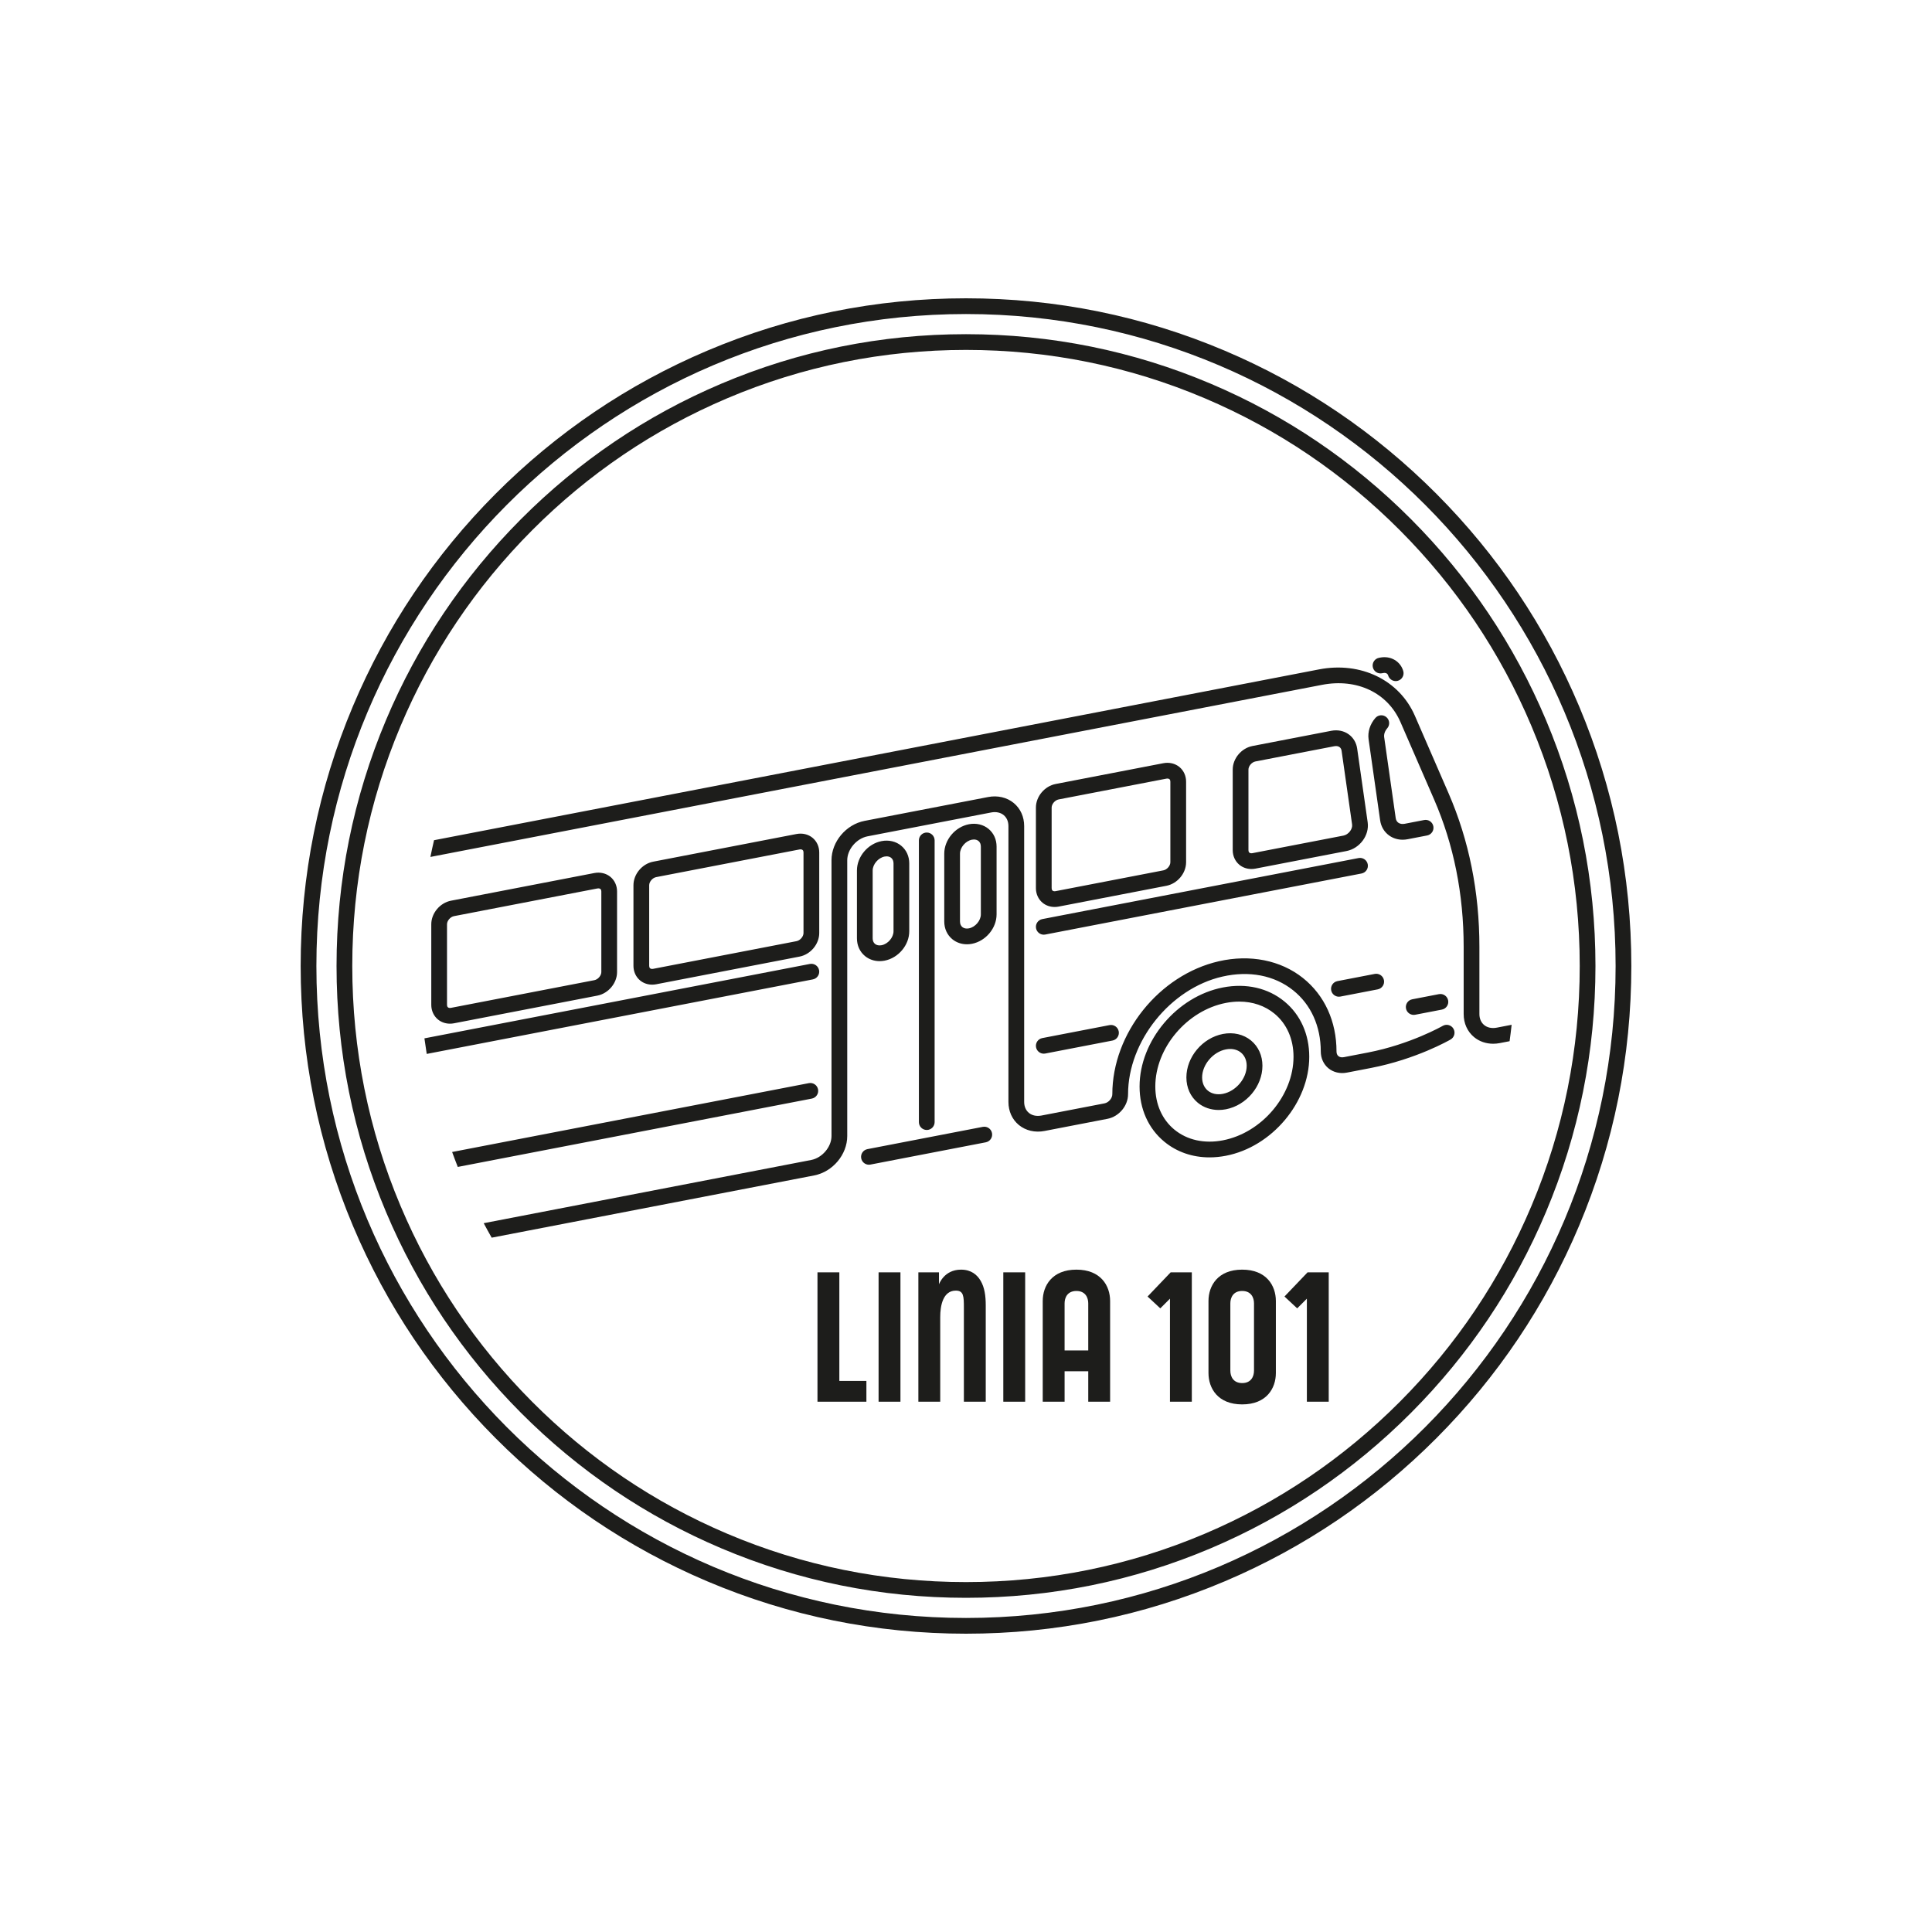 <?xml version="1.0" encoding="UTF-8"?><svg id="Warstwa_1" xmlns="http://www.w3.org/2000/svg" viewBox="0 0 700 700"><defs><style>.cls-1{fill:#1d1d1b;}</style></defs><g id="_101_black"><path class="cls-1" d="M350,113.781c129.988,0,235.365,105.759,235.365,236.219s-105.376,236.219-235.365,236.219-235.365-105.759-235.365-236.219,105.376-236.219,235.365-236.219M350,578.919c30.788,0,60.652-6.05,88.762-17.983,27.156-11.528,51.547-28.033,72.495-49.057,20.95-21.026,37.397-45.508,48.885-72.767,11.893-28.22,17.923-58.202,17.923-89.112s-6.03-60.892-17.923-89.112c-11.488-27.259-27.935-51.742-48.885-72.767-20.948-21.024-45.339-37.529-72.495-49.057-28.11-11.933-57.974-17.983-88.762-17.983s-60.652,6.05-88.762,17.983c-27.156,11.528-51.547,28.033-72.495,49.057-20.95,21.026-37.397,45.508-48.885,72.767-11.893,28.22-17.923,58.202-17.923,89.112s6.03,60.892,17.923,89.112c11.488,27.259,27.935,51.742,48.885,72.767,20.948,21.024,45.339,37.529,72.495,49.057,28.11,11.933,57.974,17.983,88.762,17.983M350,108.081c-32.544,0-64.117,6.398-93.842,19.016-28.707,12.186-54.487,29.63-76.624,51.847-22.135,22.216-39.515,48.087-51.655,76.895-12.57,29.827-18.943,61.507-18.943,94.161s6.373,64.334,18.943,94.161c12.141,28.808,29.52,54.679,51.655,76.895,22.137,22.217,47.917,39.661,76.624,51.847,29.725,12.618,61.298,19.016,93.842,19.016s64.117-6.398,93.842-19.016c28.707-12.186,54.487-29.63,76.624-51.847,22.135-22.216,39.515-48.087,51.655-76.895,12.57-29.827,18.943-61.507,18.943-94.161s-6.373-64.334-18.943-94.161c-12.141-28.808-29.52-54.679-51.655-76.895-22.137-22.217-47.917-39.661-76.624-51.847-29.725-12.618-61.298-19.016-93.842-19.016h0ZM350,573.219c-30.019,0-59.134-5.898-86.535-17.53-26.476-11.239-50.258-27.332-70.684-47.833-20.43-20.504-36.468-44.377-47.67-70.958-11.596-27.516-17.476-56.753-17.476-86.898s5.88-59.383,17.476-86.898c11.202-26.58,27.24-50.454,47.67-70.958,20.427-20.501,44.208-36.594,70.684-47.833,27.401-11.632,56.516-17.53,86.535-17.53s59.134,5.898,86.535,17.53c26.476,11.239,50.258,27.332,70.684,47.833,20.429,20.503,36.468,44.377,47.67,70.958,11.596,27.516,17.476,56.753,17.476,86.898s-5.88,59.383-17.476,86.898c-11.202,26.581-27.241,50.454-47.67,70.958-20.426,20.501-44.208,36.594-70.684,47.833-27.401,11.632-56.516,17.53-86.535,17.53h0Z"/><path class="cls-1" d="M296.188,507.865v-46.876h7.921v39.345h9.804v7.531h-17.725Z"/><path class="cls-1" d="M318.328,507.865v-46.876h7.921v46.876h-7.921Z"/><path class="cls-1" d="M349.232,507.865v-34.021c0-4.155-.064-6.232-2.921-6.232-4.675,0-5.648,5.519-5.648,9.544v30.71h-7.921v-46.876h7.467v4.35s1.818-5.324,7.986-5.324c3.636,0,5.843,1.818,7.142,4.091,1.363,2.337,1.818,5.324,1.818,8.83v34.93h-7.921Z"/><path class="cls-1" d="M363.517,507.865v-46.876h7.921v46.876h-7.921Z"/><path class="cls-1" d="M394.292,507.865v-11.037h-8.57v11.037h-7.921v-36.488c0-5.519,3.376-11.362,12.207-11.362s12.206,5.844,12.206,11.362v36.488h-7.921ZM385.722,489.297h8.57v-17.076c0-2.077-1.039-4.479-4.285-4.479s-4.285,2.402-4.285,4.479v17.076Z"/><path class="cls-1" d="M423.899,507.865v-37.332l-3.506,3.506-4.61-4.285,8.375-8.765h7.661v46.876h-7.921Z"/><path class="cls-1" d="M437.858,497.478v-26.101c0-5.519,3.376-11.362,12.206-11.362s12.206,5.844,12.206,11.362v26.101c0,5.519-3.376,11.362-12.206,11.362s-12.206-5.844-12.206-11.362ZM445.779,496.633c0,2.078,1.039,4.48,4.285,4.48s4.285-2.402,4.285-4.48v-24.412c0-2.077-1.039-4.479-4.285-4.479s-4.285,2.402-4.285,4.479v24.412Z"/><path class="cls-1" d="M473.503,507.865v-37.332l-3.506,3.506-4.61-4.285,8.375-8.765h7.661v46.876h-7.921Z"/><path class="cls-1" d="M335.782,409.414c-1.574,0-2.85-1.276-2.85-2.85v-102.071c0-1.574,1.276-2.85,2.85-2.85s2.85,1.276,2.85,2.85v102.071c0,1.574-1.276,2.85-2.85,2.85ZM429.851,390.376c0-7.402,5.814-14.323,13.236-15.756,3.766-.729,7.476.136,10.178,2.367,2.668,2.203,4.138,5.46,4.138,9.172,0,7.403-5.814,14.324-13.236,15.756-.875.169-1.748.252-2.605.252-2.831,0-5.498-.906-7.573-2.618-2.668-2.203-4.138-5.46-4.138-9.173ZM435.551,390.376c0,1.98.734,3.677,2.066,4.777,1.407,1.16,3.347,1.574,5.469,1.165,4.67-.901,8.616-5.554,8.616-10.16,0-1.98-.734-3.676-2.066-4.776-1.053-.869-2.406-1.32-3.909-1.32-.505,0-1.027.051-1.561.154-4.67.902-8.616,5.554-8.616,10.16ZM345.04,340.288c-1.882-1.553-2.918-3.836-2.918-6.429v-24.558c0-5.01,3.926-9.692,8.938-10.66,2.615-.505,5.203.105,7.102,1.672,1.881,1.553,2.917,3.836,2.917,6.429v24.559c0,5.01-3.926,9.692-8.939,10.66-.602.116-1.202.173-1.793.173-1.976,0-3.846-.639-5.308-1.845ZM347.823,333.859c0,.873.292,1.576.846,2.033.59.488,1.44.656,2.392.471,2.301-.444,4.319-2.81,4.319-5.063v-24.559c0-.873-.292-1.576-.846-2.033-.434-.358-1.008-.544-1.661-.544-.235,0-.48.024-.732.073-2.3.444-4.318,2.81-4.318,5.063v24.558ZM359.424,410.54c-.298-1.545-1.791-2.56-3.338-2.258l-41.795,8.067c-1.545.298-2.557,1.793-2.258,3.338.263,1.363,1.457,2.311,2.795,2.311.179,0,.361-.017.543-.052l41.795-8.067c1.545-.298,2.557-1.793,2.258-3.338ZM310.484,339.965v-24.558c0-5.01,3.926-9.692,8.938-10.66,2.615-.504,5.203.105,7.101,1.672,1.882,1.553,2.918,3.836,2.918,6.429v24.558c0,5.01-3.926,9.692-8.938,10.66-.602.116-1.202.173-1.793.173-1.976,0-3.846-.639-5.308-1.845-1.882-1.553-2.918-3.836-2.918-6.429ZM316.185,339.965c0,.873.292,1.576.846,2.033.59.487,1.44.655,2.392.471,2.3-.444,4.318-2.81,4.318-5.063v-24.558c0-.873-.292-1.577-.846-2.034-.434-.358-1.008-.543-1.66-.543-.235,0-.48.024-.732.073-2.3.444-4.318,2.81-4.318,5.063v24.558ZM421.843,413.649c-5.774-4.766-8.954-11.869-8.954-20,0-16.567,13.547-32.659,30.198-35.873,8.433-1.627,16.362.187,22.325,5.108,5.774,4.766,8.954,11.869,8.954,19.999,0,16.566-13.547,32.659-30.199,35.874-2.017.389-4.006.582-5.946.582-6.169,0-11.842-1.946-16.378-5.69ZM425.471,409.254c4.626,3.818,10.883,5.206,17.616,3.907,14.104-2.723,25.579-16.305,25.579-30.277,0-6.398-2.444-11.939-6.882-15.603-3.495-2.885-7.92-4.383-12.777-4.383-1.573,0-3.191.157-4.839.475-14.104,2.722-25.578,16.304-25.578,30.276,0,6.398,2.444,11.94,6.882,15.604ZM525.577,376.628c1.362-.787,1.828-2.529,1.042-3.892-.787-1.362-2.529-1.829-3.893-1.044-.115.066-11.724,6.688-27.078,9.652l-8.735,1.686c-.797.154-1.503.019-1.986-.379-.449-.37-.686-.948-.686-1.672,0-10.919-4.322-20.379-12.168-26.636-8.064-6.431-19.164-8.64-30.457-6.061-21.646,4.942-38.603,26.103-38.603,48.174,0,1.475-1.33,3.025-2.847,3.318l-22.816,4.404c-1.78.342-3.402.001-4.569-.962-1.103-.91-1.709-2.321-1.709-3.974v-99.93c0-3.385-1.343-6.357-3.781-8.37-2.467-2.036-5.849-2.823-9.278-2.163l-44.767,8.641c-6.717,1.296-11.979,7.562-11.979,14.266v99.93c0,3.929-3.37,7.899-7.359,8.668l-118.653,22.902c.939,1.766,1.898,3.518,2.887,5.248l116.847-22.553c6.717-1.296,11.979-7.562,11.979-14.265v-99.93c0-3.929,3.37-7.899,7.359-8.669l44.767-8.641c1.778-.342,3.402-.002,4.569.962,1.103.91,1.709,2.321,1.709,3.974v99.93c0,3.385,1.343,6.357,3.781,8.37,2.467,2.036,5.848,2.824,9.278,2.163l22.815-4.404c4.188-.808,7.468-4.724,7.468-8.915,0-19.197,15.329-38.314,34.171-42.617,9.732-2.223,18.836-.459,25.634,4.961,6.463,5.154,10.022,13.03,10.022,22.18,0,2.41,1.005,4.622,2.757,6.068,1.793,1.479,4.231,2.058,6.695,1.58l8.735-1.686c16.339-3.154,28.346-10.022,28.849-10.313ZM154.614,381.856l139.901-27.003c1.545-.298,2.557-1.793,2.258-3.338s-1.791-2.559-3.338-2.258l-139.658,26.956c.253,1.88.529,3.761.837,5.644ZM500.724,243.935l.41-.08c.929-.177,1.609.146,1.821.869.365,1.242,1.501,2.047,2.733,2.047.267,0,.537-.038.805-.116,1.51-.444,2.375-2.028,1.931-3.538-1.043-3.55-4.56-5.592-8.37-4.858l-.412.08c-1.545.299-2.556,1.794-2.257,3.339s1.792,2.555,3.339,2.257ZM509.419,365.402c.263,1.363,1.457,2.311,2.795,2.311.179,0,.361-.017.543-.052l9.673-1.867c1.545-.298,2.557-1.793,2.258-3.338s-1.792-2.557-3.338-2.258l-9.673,1.867c-1.545.298-2.557,1.793-2.258,3.338ZM482.316,358.815c.263,1.363,1.457,2.311,2.795,2.311.179,0,.361-.017.543-.052l13.518-2.609c1.545-.298,2.557-1.793,2.258-3.338s-1.794-2.558-3.338-2.258l-13.518,2.609c-1.545.298-2.557,1.793-2.258,3.338ZM502.338,259.856c-1.189-1.031-2.989-.904-4.021.285-1.938,2.234-2.832,5.051-2.45,7.727l4.184,29.357c.324,2.271,1.489,4.225,3.28,5.501,1.403,1,3.086,1.518,4.869,1.518.599,0,1.209-.059,1.824-.177l7.046-1.36c1.545-.298,2.557-1.793,2.258-3.338s-1.794-2.558-3.338-2.258l-7.046,1.36c-.895.173-1.713.036-2.304-.386-.516-.368-.843-.943-.946-1.665l-4.184-29.357c-.146-1.024.27-2.215,1.113-3.187,1.031-1.189.904-2.989-.285-4.021ZM542.293,372.341c-1.78.343-3.402.002-4.569-.962-1.103-.91-1.709-2.321-1.709-3.974v-24.333c0-19.879-3.761-38.61-11.179-55.673l-12.186-28.031c-5.647-12.989-19.608-19.754-34.741-16.834l-320.648,61.889c-.475,2.009-.907,4.031-1.32,6.06l323.048-62.352c12.64-2.441,23.804,2.862,28.433,13.51l12.186,28.031c7.104,16.341,10.706,34.308,10.706,53.4v24.333c0,3.385,1.343,6.357,3.781,8.37,1.895,1.564,4.329,2.392,6.911,2.392.779,0,1.572-.076,2.367-.229l3.581-.691c.274-1.976.522-3.958.737-5.947l-5.398,1.042ZM375.382,379.455c.263,1.363,1.457,2.311,2.795,2.311.179,0,.361-.017.543-.052l24.357-4.701c1.545-.298,2.557-1.793,2.258-3.338-.299-1.545-1.793-2.559-3.338-2.258l-24.357,4.701c-1.545.298-2.557,1.793-2.258,3.338ZM375.382,336.342c.263,1.363,1.457,2.311,2.795,2.311.179,0,.361-.017.543-.052l114.585-22.116c1.545-.298,2.557-1.793,2.258-3.338-.298-1.546-1.792-2.556-3.338-2.258l-114.585,22.116c-1.545.298-2.557,1.793-2.258,3.338ZM449.05,313.329c-1.533-1.265-2.413-3.194-2.413-5.292v-29.199c0-4.018,3.144-7.772,7.157-8.547l28.557-5.512c2.293-.441,4.524.006,6.287,1.263,1.688,1.203,2.785,3.042,3.089,5.179l3.807,26.708c.672,4.715-2.856,9.488-7.704,10.423l-32.956,6.361c-.489.094-.977.141-1.458.141-1.621,0-3.16-.527-4.367-1.524ZM452.338,308.036c0,.281.059.664.34.896.252.208.647.275,1.116.183l32.957-6.361c1.824-.352,3.38-2.344,3.141-4.022l-3.807-26.708c-.083-.585-.345-1.049-.755-1.342-.342-.244-.783-.369-1.277-.369-.199,0-.407.021-.621.062l-28.557,5.512c-1.328.256-2.537,1.663-2.537,2.95v29.199ZM296.396,394.7c-.298-1.545-1.792-2.559-3.338-2.258l-129.242,24.946c.655,1.819,1.341,3.62,2.045,5.41l128.277-24.759c1.545-.298,2.557-1.793,2.258-3.338ZM231.924,355.236c-1.533-1.266-2.412-3.194-2.412-5.292v-29.199c0-4.018,3.144-7.772,7.157-8.547l51.918-10.021c2.133-.412,4.26.092,5.825,1.384,1.533,1.266,2.412,3.194,2.412,5.292v29.199c0,4.018-3.144,7.772-7.157,8.547l-51.918,10.021c-.488.094-.976.141-1.457.141-1.622,0-3.161-.528-4.368-1.524ZM235.212,349.944c0,.281.059.664.34.896.252.208.646.272,1.117.183l51.918-10.021c1.328-.256,2.537-1.663,2.537-2.95v-29.199c0-.281-.059-.664-.34-.896-.178-.147-.428-.223-.725-.223-.123,0-.254.013-.392.04l-51.918,10.021c-1.328.256-2.537,1.663-2.537,2.95v29.199ZM375.331,321.799v-29.199c0-4.018,3.144-7.772,7.157-8.547l39.02-7.531c2.135-.412,4.26.091,5.825,1.384,1.533,1.266,2.412,3.194,2.412,5.292v29.199c0,4.018-3.144,7.772-7.157,8.547l-39.02,7.531c-.489.094-.977.141-1.458.141-1.621,0-3.16-.528-4.367-1.524-1.533-1.265-2.413-3.194-2.413-5.292ZM381.031,321.799c0,.281.059.664.34.896.252.208.647.274,1.116.183l39.02-7.531c1.328-.256,2.537-1.663,2.537-2.95v-29.199c0-.281-.059-.664-.34-.896-.178-.147-.428-.223-.725-.223-.123,0-.254.013-.392.04l-39.02,7.531c-1.328.256-2.537,1.663-2.537,2.95v29.199ZM158.673,369.374c-1.533-1.266-2.412-3.194-2.412-5.292v-29.199c0-4.018,3.144-7.772,7.157-8.547l51.918-10.021c2.135-.411,4.26.092,5.825,1.384,1.533,1.266,2.412,3.194,2.412,5.292v29.199c0,4.018-3.144,7.772-7.157,8.547l-51.918,10.021c-.488.094-.976.141-1.457.141-1.622,0-3.161-.528-4.368-1.524ZM161.961,364.082c0,.281.059.664.34.896.252.208.647.272,1.117.183l51.918-10.021c1.328-.256,2.537-1.663,2.537-2.95v-29.199c0-.281-.059-.664-.34-.896-.178-.147-.428-.223-.725-.223-.123,0-.254.013-.392.04l-51.918,10.021c-1.328.256-2.537,1.663-2.537,2.95v29.199Z"/></g></svg>